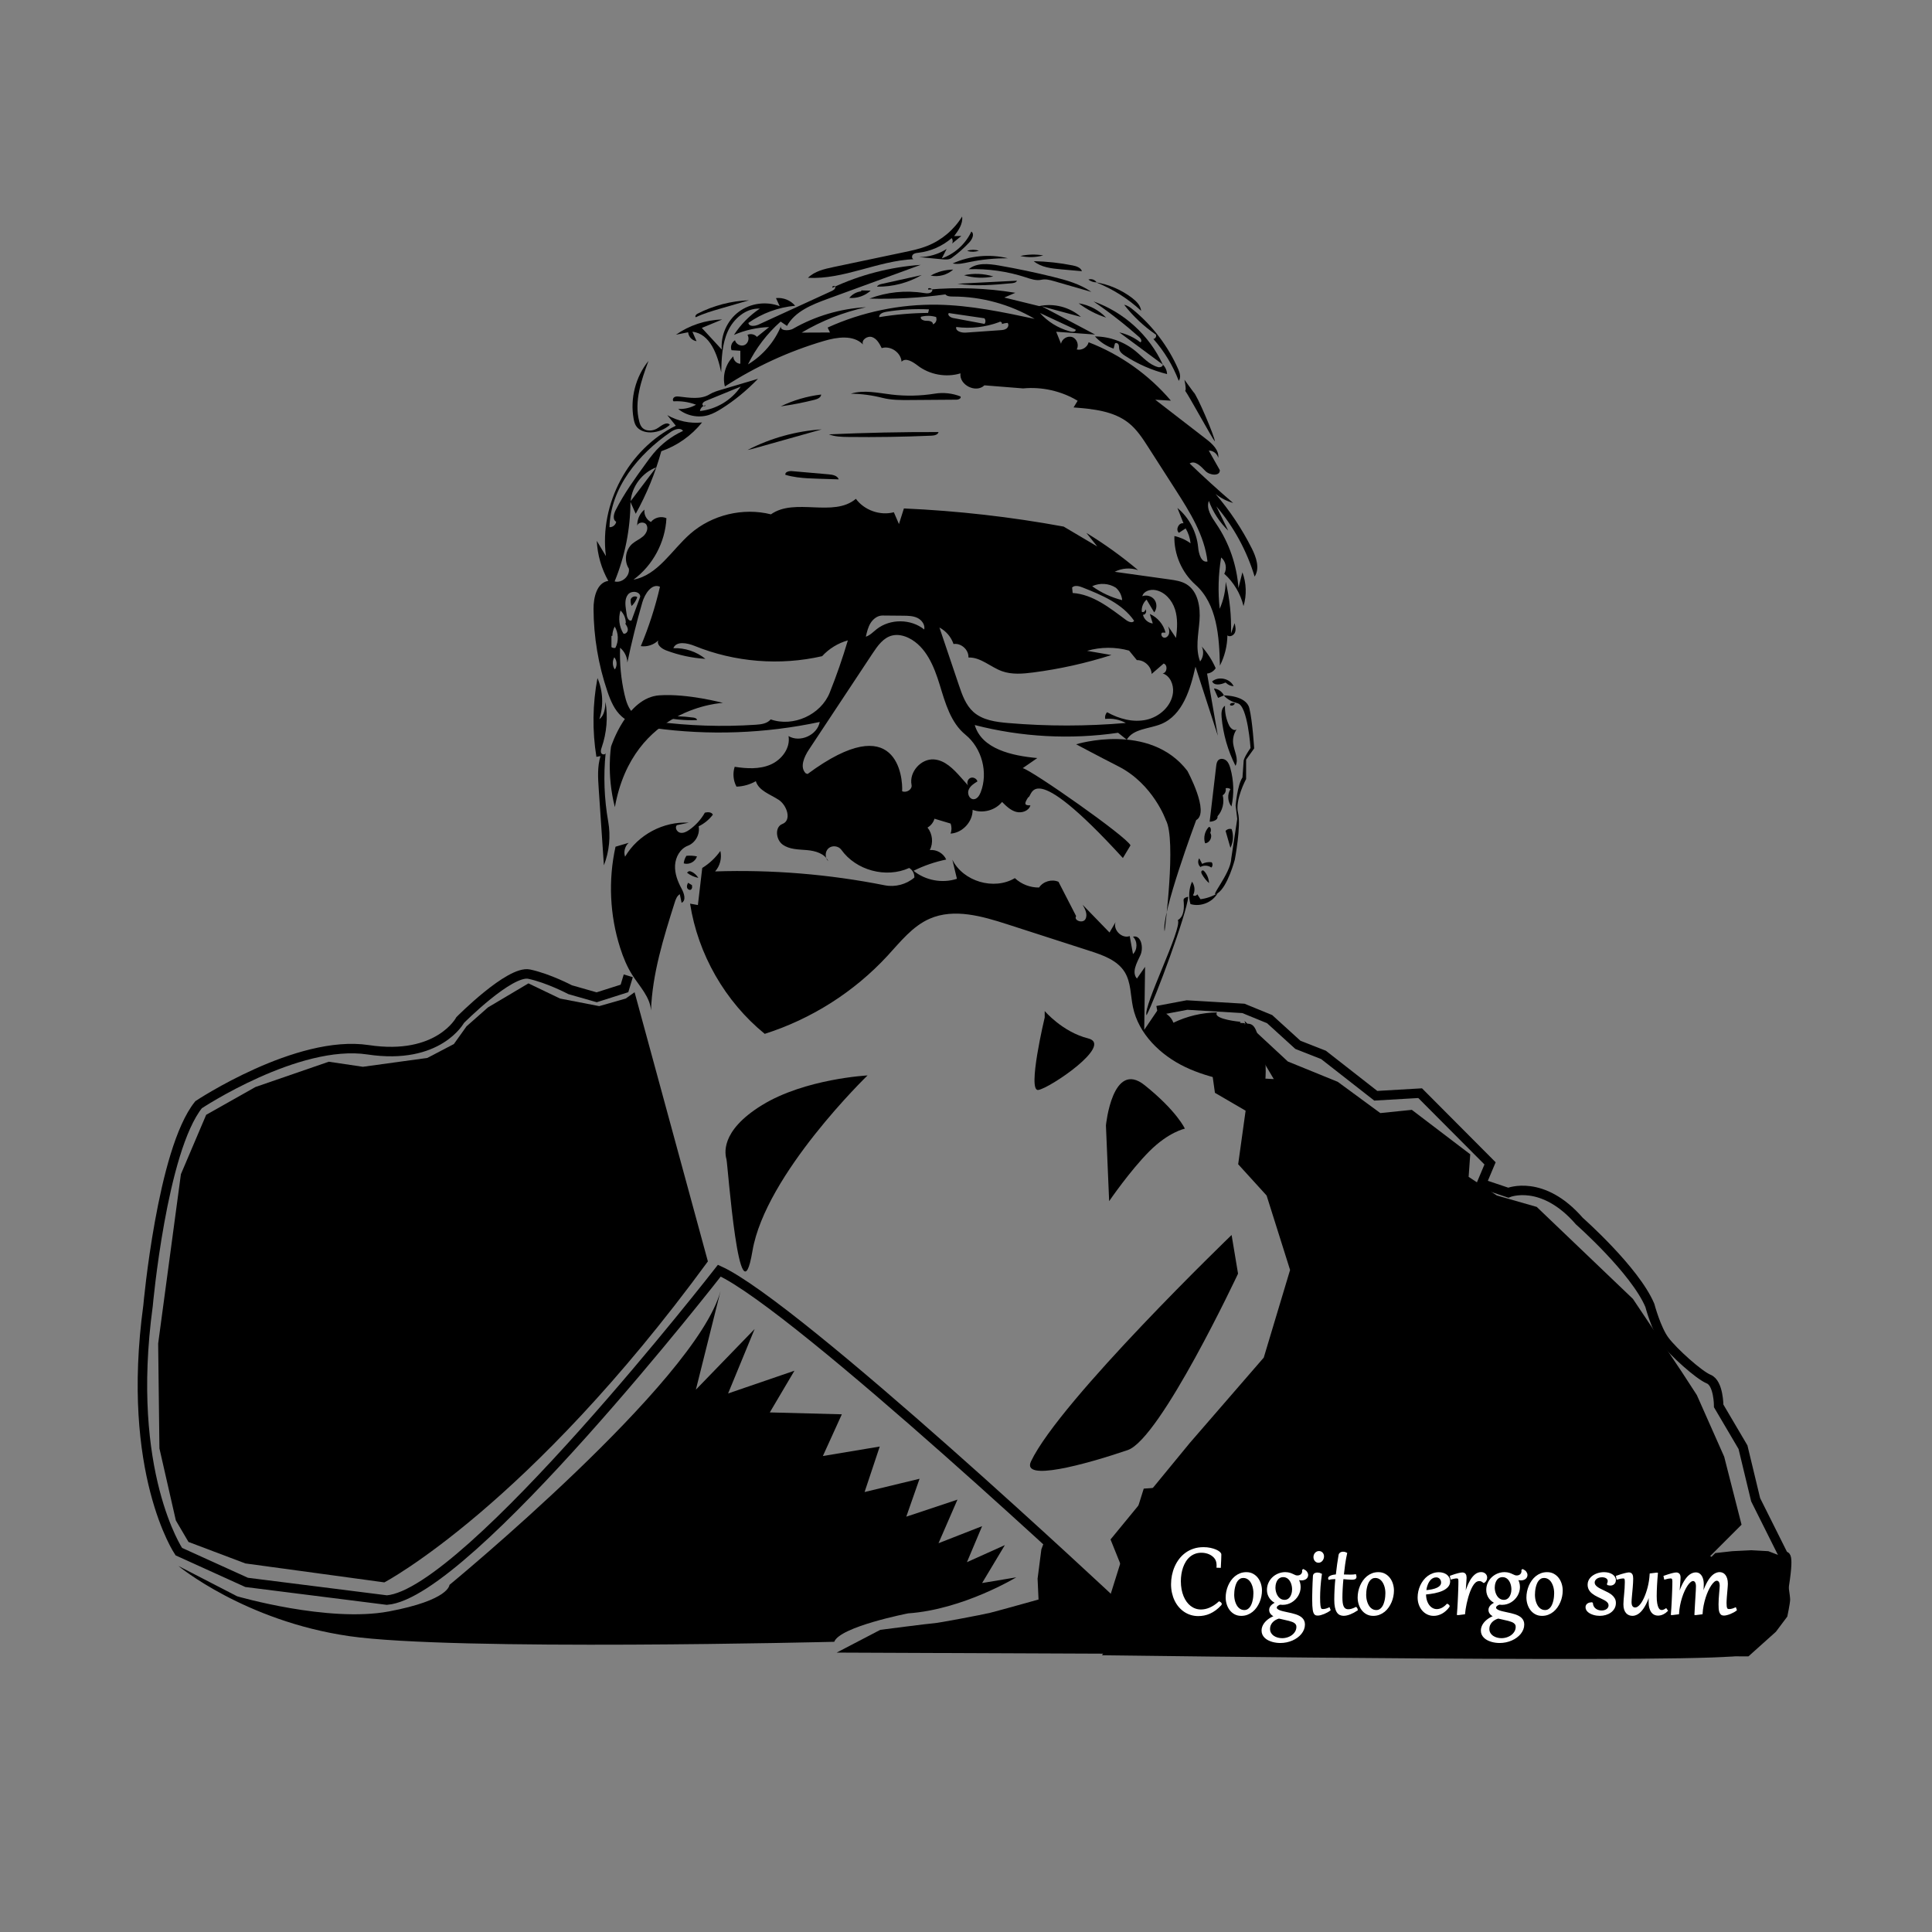 <svg xmlns="http://www.w3.org/2000/svg" xmlns:xlink="http://www.w3.org/1999/xlink" x="0px" y="0px" width="1019.205px" height="1019.205px" viewBox="0 0 1019.205 1019.205" xml:space="preserve"><rect x="0" y="0" width="1019.205" height="1019.205" fill="#808080" stroke="none"/> <g id="Contours"> <g> <path d="M503.351,124.552c1.264-0.026,2.527-0.052,3.792-0.079c-1.611,1.331-3.223,2.661-4.833,3.992 c0.447-0.904,0.347-2.054-0.251-2.866c-4.911,4.266-11.13,7.005-17.593,7.749c-1.002,0.115-2.094,0.22-2.823,0.916 c-0.73,0.696-0.68,2.211,0.296,2.465c-18.901,0.851-36.804,10.824-55.699,9.832c3.497-3.491,8.622-4.661,13.458-5.678 c12.325-2.595,24.65-5.189,36.976-7.783c4.245-0.894,8.516-1.794,12.546-3.401c7.558-3.011,14.093-8.525,18.331-15.47 C508.087,118.011,505.656,121.507,503.351,124.552z"></path> <path d="M620.171,258.396c-4.788-7.467-9.577-14.935-14.365-22.402c-2.948-4.598-5.97-9.278-10.214-12.715 c-8.006-6.483-18.971-7.543-29.24-8.34c0.714-1.174,1.428-2.349,2.142-3.523c-8.572-5.148-18.813-7.468-28.768-6.516 c-6.805-0.542-13.61-1.084-20.415-1.626c-4.397,4.321-13.435-0.202-12.611-6.312c-7.6,2.297-16.263,0.725-22.568-4.099 c-2.572-1.967-6.341-4.433-8.526-2.044c-0.31-4.862-5.827-8.641-10.473-7.172c-1.155-2.353-2.535-4.912-5.002-5.795 c-2.468-0.884-5.884,1.443-4.873,3.86c-5.097-5.187-13.659-3.89-20.635-1.836c-18.441,5.429-36.09,13.538-52.221,23.994 c-1.422-5.584,0.344-11.867,4.467-15.893c-0.087,2,1.692,3.888,3.694,3.92c0-2.287-0.001-4.574-0.002-6.86 c-1.546-0.095-3.093-0.188-4.64-0.283c-0.759-1.875,0.064-4.251,1.822-5.254c0.47,2.078,3.035,3.383,4.99,2.54 c1.956-0.842,2.769-3.604,1.581-5.371c1.644-0.806,3.81-0.345,4.982,1.061c2.156-1.728,4.312-3.457,6.467-5.185 c-6.377,0.198-12.716,1.611-18.574,4.142c3.537-5.488,8.208-10.242,13.634-13.875c-7.333-0.333-13.871,5.33-16.893,12.02 c-3.021,6.69-3.269,14.253-3.467,21.591c-1.882-9.208-5.836-20.417-15.182-21.41c0.724,1.656,1.448,3.312,2.172,4.968 c-2.312-0.296-4.267-2.371-4.428-4.695c-2.146,0.43-4.291,0.86-6.436,1.29c7.114-4.982,15.714-7.811,24.396-8.024 c-3.583,1.479-7.166,2.959-10.75,4.438c3.51,3.806,7.02,7.612,10.529,11.417c-0.635-7.567,2.862-15.353,8.939-19.906 c6.077-4.552,14.533-5.718,21.615-2.981c-0.652-1.418-1.306-2.836-1.958-4.254c3.76-0.438,7.696,1.13,10.124,4.035 c-8.83,0.786-17.438,3.942-24.684,9.048c0.347,2.082,3.443,1.762,5.361,0.882c12.871-5.905,25.743-11.81,38.615-17.714 c0.938-0.431,2.049-1.166,1.855-2.181c-0.191-1.016-2.249-0.125-1.363,0.409c14.567-6.797,30.391-10.893,46.427-12.02 c-16.402,5.998-32.803,11.996-49.205,17.994c-8.208,3.001-17.095,6.566-21.321,14.215c-1.116-0.762-2.232-1.523-3.348-2.285 c-7.154,6.301-13.048,14.027-17.234,22.592c7.842-4.698,14.093-12.001,17.527-20.474c-1.243,2.652,3.784,3.075,6.328,1.622 c11.699-6.68,24.967-10.59,38.419-11.321c-11.937,2.627-23.449,7.171-33.962,13.403c4.983-0.022,9.966-0.044,14.949-0.065 c-0.412-0.868-0.823-1.736-1.234-2.605c18.163-8.25,38.175-12.4,58.12-12.053c17.234,0.299,34.221,3.892,51.082,7.469 c-12.976-7.667-28.026-11.781-43.098-11.782c-1.427,0-3.05-0.046-3.987-1.121c-13.263,1.834-26.677,2.574-40.061,2.21 c9.105-3.474,19.132-4.499,28.751-2.94c1.586,0.256,3.645,0.356,4.335-1.095c0.69-1.451-2.743-2.145-2.045-0.698 c15.295-1.383,30.766-0.82,45.92,1.67c-1.942,0.834-3.886,1.668-5.828,2.503c6.143,1.506,12.286,3.012,18.429,4.519 c7.683-1.672,16.106,0.511,22.01,5.706c-6.871-1.858-13.741-3.715-20.611-5.573c9.357,4.955,18.714,9.912,28.071,14.867 c-6.835-0.491-13.671-0.981-20.507-1.473c0.851,2.123,1.7,4.244,2.55,6.366c0.394-2.6,3.454-4.424,5.929-3.536 s3.675,4.243,2.326,6.5c2.641,0.703,5.679-1.126,6.293-3.789c16.728,6.451,31.798,17.148,43.408,30.81 c-2.752-0.164-5.504-0.327-8.257-0.491c8.945,6.911,17.89,13.82,26.834,20.73c3.278,2.532,6.909,5.854,6.397,9.965 c-0.516-2.22-2.72-3.924-4.998-3.862c1.937,3.427,3.874,6.855,5.812,10.283c0.256,3.339-5.317,2.88-7.627,0.457 s-5.482-5.785-8.271-3.932c7.445,7.151,15.09,14.093,22.924,20.817c-3.369-0.963-6.546-2.591-9.295-4.763 c7.495,8.729,13.925,18.372,19.103,28.647c2.369,4.7,4.421,10.562,1.538,14.964c-4.091-13.56-11.009-26.261-20.184-37.05 c2.087,4.27,4.173,8.54,6.26,12.809c-4.518-4.385-8.04-9.789-10.229-15.691c-1.536,4.174,1.466,8.493,3.958,12.175 c6.753,9.979,10.819,21.757,11.66,33.776c0.695-2.76,1.392-5.52,2.086-8.28c2.123,5.667,2.333,12.032,0.589,17.827 c-1.57-6.534-5.162-12.569-10.157-17.064c1.569-2.758,0.83-6.61-1.648-8.591c-1.489,8.928-1.745,18.061-0.756,27.059 c1.973-4.475,3.059-9.338,3.179-14.228c2.112,8.927,3.051,18.13,2.785,27.299c0.632-1.824,1.264-3.647,1.896-5.471 c0.404,1.613,0.803,3.353,0.192,4.899c-0.61,1.547-2.692,2.598-3.997,1.567c-0.063,5.515-1.425,11.011-3.949,15.915 c-0.33-15.313-1.477-32.49-12.917-42.677c-7.186-6.4-11.357-16.051-11.095-25.669c3.069,0.667,5.995,1.983,8.531,3.837 c-0.277-2.767-1.168-5.472-2.59-7.861c-1.181,0.772-2.36,1.544-3.54,2.316c-1.97-1.604-0.086-5.539,2.399-5.01 c-1.069-2.703-2.138-5.404-3.206-8.107c6.169,5.136,10.189,12.774,10.934,20.767c0.315,3.398,1.593,8.204,4.932,7.497 C635.404,282.382,627.688,270.119,620.171,258.396 M531.537,170.332c-1.039,0.064-2.069,0.269-3.054,0.604 c0.454-0.72-0.813-1.658-1.368-1.014c-7.195,2.684-15.051,3.576-22.664,2.575c-0.521,2.223,2.754,3.132,5.032,2.972 c6.072-0.426,12.146-0.853,18.219-1.278c1.146-0.081,2.359-0.185,3.283-0.868C531.908,172.64,532.335,171.158,531.537,170.332 M490.086,163.209c-7.581-0.375-15.201,0.062-22.69,1.302c-1.655,0.274-3.744,1.125-3.594,2.796 c8.53-1.409,17.17-2.157,25.815-2.238C489.773,164.449,489.929,163.828,490.086,163.209 M519.355,170.869 c0.683-0.831,0.66-2.156-0.049-2.964c-6.26-0.919-12.521-1.838-18.78-2.757c-0.928,1.06,0.874,2.349,2.257,2.609 C508.306,168.794,513.832,169.831,519.355,170.869 M563.957,174.681c0.893,0.251,1.84,0.465,2.738,0.237 c0.488-0.124,1.016-0.669,0.689-1.053c-6.253-2.917-12.506-5.833-18.759-8.75C552.695,169.666,558.08,173.027,563.957,174.681 M493.934,167.268c-2.624-0.813-5.479-0.867-8.132-0.154c-0.531,1.361,1.539,2.174,2.999,2.11 c1.461-0.063,3.545,0.417,3.313,1.861c1.428-0.401,2.303-2.15,1.767-3.533"></path> <path d="M371.848,428.704c1.528-0.39,3.543-0.366,4.222,1.057c-1.966,2.61-4.563,4.74-7.51,6.154 c0.824,4.159-1.707,8.729-5.67,10.234c-4.056,1.542-6.515,5.95-6.763,10.282c-0.249,4.331,1.359,8.568,3.438,12.376 c1.345,2.461,2.538,6.242,0.012,7.459c-0.318-1.512-0.636-3.023-0.954-4.536c-1.521,0.891-2.167,2.721-2.698,4.401 c-5.874,18.587-11.796,37.453-12.499,56.933c-0.47-7.08-5.955-12.616-9.783-18.592c-2.867-4.474-4.891-9.441-6.505-14.504 c-5.466-17.141-6.313-35.729-2.426-53.296c2.311-0.685,4.622-1.37,6.933-2.056c-1.991,1.776-2.771,4.791-1.891,7.31 c6.753-11.518,20.255-18.721,33.583-17.917c-2.093,0.434-4.186,0.867-6.278,1.3c-1.214,1.271,0.017,3.598,1.732,3.979 c1.715,0.38,3.441-0.53,4.878-1.542C367.019,435.385,369.836,432.272,371.848,428.704"></path> <path d="M314.622,399.264c-2.217-13.745-2.026-27.875,0.563-41.555c2.936,6.787,3.294,14.651,0.989,21.676 c2.698-1.985,3.097-5.79,3.261-9.135c1.331,8.021,0.631,16.371-2.017,24.059c-0.339,0.984-0.701,2.108-0.2,3.021 c0.5,0.913,2.276,0.869,2.288-0.171c-1.223,12.069-0.768,24.307,1.351,36.252c1.367,7.707,0.571,15.786-2.272,23.079 c-0.913-13.445-1.826-26.89-2.739-40.334c-0.394-5.791-0.77-11.736,0.946-17.281C316.068,399.005,315.344,399.134,314.622,399.264 "></path> <path d="M592.369,452.641c-50-54.667-47.44-32.021-50-32c-1.882,3.045-2.366,4.335,1.21,4.217 c-0.811,2.955-4.569,4.235-7.525,3.431c-2.955-0.803-5.258-3.061-7.419-5.232c-3.612,4.447-10.185,6.21-15.538,4.166 c0.084,6.289-5.351,12.146-11.627,12.533c0.628-1.689,0.634-3.603,0.02-5.297c-2.843-0.852-5.685-1.704-8.526-2.557 c-0.55,1.953-1.899,3.671-3.669,4.667c2.658,3.267,3.157,8.137,1.216,11.874c3.544-0.399,7.228,1.73,8.649,5.001 c-5.963,1.222-11.768,3.22-17.22,5.927c6.266,5.115,15.194,6.764,22.874,4.224c-0.808-3.362-1.616-6.724-2.424-10.086 c5.73,11.52,21.916,16.3,32.986,9.744c3.409,3.207,8.093,5.021,12.772,4.946c2.135-3.226,6.702-4.573,10.245-3.021 c3.104,6.036,6.207,12.071,9.311,18.106c-1.464,2.297,3.478,4.021,4.849,1.669c1.37-2.354-0.029-5.294-1.413-7.64 c4.723,4.873,9.445,9.747,14.168,14.622c1.062-1.821,2.122-3.642,3.182-5.462c-1.437,4.125,3.386,8.863,7.485,7.354 c0.573,3.166,1.147,6.334,1.722,9.501c2.449-2.388,2.442-6.822-0.015-9.201c4.284-1.083,5.767,5.798,3.901,9.803 c-1.866,4.005-4.745,8.988-1.809,12.29c1.432-2.059,2.864-4.118,4.296-6.177c-0.149,11.08-0.3,22.161-0.45,33.241 c2.291-3.376,4.583-6.752,6.874-10.128c3.75,0.232,7.245,2.843,8.531,6.372c7.146-3.451,15.049-5.324,22.982-5.448 c-2.03,2.811,7.078,4.471,12.502,4.971c-1.875,1.209,3.718,0.094,1.843,1.303c6.772-1.93,6.457,5.586,9.22,12.063 c2.762,6.479,2.257,13.819,1.703,20.839c-14.354-2.021-28.969-4.116-42.046-10.372c-13.076-6.256-24.611-17.444-27.566-31.636 c-1.295-6.216-1.002-13.003-4.327-18.412c-3.83-6.232-11.37-8.917-18.333-11.163c-14.535-4.69-29.07-9.379-43.605-14.069 c-13.31-4.294-28.055-8.543-40.884-2.977c-9.172,3.98-15.577,12.275-22.361,19.619c-17.541,18.995-40.085,33.327-64.727,41.154 c-20.928-17.051-35.244-42.018-39.387-68.691c1.377,0.245,2.754,0.491,4.13,0.735c0.764-6.521,1.527-13.041,2.291-19.562 c3.75-2.305,7.022-5.381,9.553-8.982c0.881,3.765-0.182,7.93-2.76,10.811c29.986-0.995,60.085,1.467,89.51,7.32 c5.452,1.085,11.368-0.464,15.589-4.082c0.137-2.016-0.968-4.065-2.727-5.061c-12.182,5.55-28.017,1.305-35.79-9.594 c-1.482-2.079-4.833-2.474-6.758-0.794s-1.989,5.052-0.13,6.804c-1.834-4.045-6.835-5.466-11.26-5.844 c-4.424-0.377-9.221-0.289-12.81-2.905c-3.589-2.616-4.276-9.313-0.124-10.885c4.978-1.884,2.485-9.804-1.961-12.727 s-10.494-4.747-12.059-9.834c-3.104,1.766-6.641,2.761-10.209,2.874c-1.713-3.169-2.066-7.046-0.953-10.472 c6.325,0.983,13.029,1.379,18.91-1.149c5.881-2.528,10.596-8.746,9.494-15.052c6.074,3.608,15.173-0.509,16.473-7.453 c-28.685,6.125-58.436,7.218-87.492,3.216c-6.039-0.833-12.388-2.039-16.958-6.073c-3.848-3.395-5.904-8.347-7.56-13.205 c-4.771-14-7.256-28.777-7.328-43.569c-0.029-6.101,1.765-13.883,7.799-14.783c-3.631-6.442-5.731-13.74-6.078-21.126 c1.607,2.688,3.214,5.375,4.822,8.063c-3.578-27.538,11.951-56.527,36.858-68.805c-1.493-1.857-2.987-3.714-4.481-5.571 c5.51,3.152,12.021,4.521,18.333,3.853c-5.562,6.936-13.105,12.265-21.502,15.188c-3.169,11.478-7.708,22.577-13.489,32.987 c-0.925-2.068-1.85-4.136-2.776-6.205c-0.067,14.33-2.922,28.641-8.358,41.9c3.85,1.008,8.098-2.801,7.516-6.737 c-2.655-4.033-1.835-9.979,1.813-13.142c1.74-1.509,3.957-2.388,5.691-3.903c1.736-1.515,2.926-4.129,1.761-6.116 c-1.165-1.987-5.15-1.263-4.802,1.014c-0.339-3.374,1.125-6.875,3.764-9.004c-0.385,2.596,1.062,5.36,3.414,6.523 c1.87-2.373,5.416-3.24,8.17-2c-0.601,12.663-7.168,24.914-17.381,32.424c12.855-2.375,20.144-15.625,29.987-24.229 c11.414-9.979,27.823-13.924,42.525-10.228c12.691-8.966,32.939,1.843,44.814-8.18c4.464,6.048,12.756,8.979,20.028,7.079 c0.895,2.078,1.791,4.155,2.687,6.233c0.873-2.747,1.745-5.494,2.618-8.24c28.269,1.248,56.451,4.449,84.278,9.573 c5.909,3.497,11.816,6.993,17.724,10.49c-1.911-2.385-3.822-4.769-5.734-7.153c9.575,5.836,18.702,12.408,27.271,19.64 c-4.001-1.407-8.577-1.083-12.341,0.873c9.622,1.342,19.244,2.685,28.865,4.027c3.106,0.433,6.312,0.901,8.989,2.531 c6.161,3.748,7.434,12.147,6.873,19.336c-0.561,7.188-2.259,14.687,0.335,21.416c1.733-2.185,2.084-5.376,0.869-7.887 c3.028,3.385,5.516,7.254,7.337,11.415c-0.966,1.578-2.693,2.664-4.535,2.849c1.892,10.932,3.783,21.865,5.675,32.796 c-3.932-12.141-7.863-24.282-11.795-36.422c-2.695,11.932-6.764,25.568-18.07,30.238c-6.313,2.606-14.721,2.39-18.171,8.285 c-1.527-1.219-3.056-2.439-4.584-3.66c-25.143,3.671-51.015,2.273-75.616-4.084c3.695,12.739,19.786,16.224,32.996,17.424 c-2.567,1.775-5.135,3.552-7.701,5.328c4.497,0.854,55.283,36.438,56.859,40.738 M338.045,340.865 c4.251-10.132,7.639-20.626,10.112-31.332c-4.313-1.965-7.988,3.711-9.309,8.263c-3.035,10.468-5.667,21.053-7.888,31.724 c-0.096-2.988-1.532-5.907-3.842-7.806c-0.295,8.251,0.488,16.542,2.325,24.592c0.861,3.777,2.079,7.708,4.956,10.304 c3.024,2.728,7.299,3.469,11.336,4.003c17.539,2.322,35.309,2.897,52.962,1.716c2.864-0.192,6.055-0.595,7.863-2.825 c11.869,4.203,26.475-2.412,31.147-14.104c3.612-9.039,6.807-18.245,9.568-27.578c-5.179,1.452-9.937,4.375-13.573,8.339 c-22.273,5.099-46.101,3.179-67.272-5.42c-3.899-1.583-9.639-2.697-11.217,1.204c6.073-0.251,12.213,1.788,16.929,5.624 c-7.072-0.44-14.077-1.948-20.703-4.455c-2.344-0.887-5.114-2.924-4.183-5.251C344.862,340.198,341.356,341.34,338.045,340.865 M426.035,408.307c47.333-35,50.333,2,49.873,9.103c2.24,1.016,5.451-0.925,4.967-3.337c-1.353-6.75,4.908-13.9,11.777-13.45 c5.837,0.382,10.343,5.072,14.228,9.444c1.283,1.443,2.567,2.888,3.851,4.332c-0.87-1.315-0.273-3.351,1.168-3.989 c1.442-0.638,3.351,0.292,3.737,1.82c-1.864,1.141-3.846,2.418-4.647,4.451c-0.802,2.033,0.377,4.928,2.563,4.948 c1.867,0.018,3.109-1.902,3.787-3.642c4.065-10.443,0.662-23.327-8.029-30.401c-7.805-6.352-10.653-16.794-13.602-26.416 c-2.947-9.621-7.154-19.962-16.133-24.507c-2.77-1.402-5.999-2.149-9.007-1.385c-4.567,1.161-7.576,5.391-10.177,9.321 c-11.222,16.957-22.443,33.914-33.665,50.87c-2.528,3.818-4.933,9.299-1.655,12.498 M503.019,339.752 c-1.246-3.705-3.966-6.893-7.429-8.708c3.423,10.14,6.845,20.28,10.268,30.42c1.727,5.115,3.604,10.467,7.615,14.081 c4.868,4.388,11.852,5.323,18.383,5.88c20.635,1.761,41.422,1.751,62.055-0.03c-3.29-1.8-7.142-2.554-10.867-2.129 c-0.281-1.247,0.11-2.626,1.007-3.538c6.265,3.484,13.65,5.517,20.654,3.988c7.003-1.527,13.341-7.234,14.102-14.361 c0.44-4.131-1.504-8.881-5.474-10.104c2.391-0.297,2.828-4.426,0.553-5.217c-2.114,1.833-4.229,3.667-6.344,5.5 c-0.146-3.948-3.855-7.412-7.805-7.292c-1.366-1.672-2.733-3.346-4.1-5.019c-7.213-2.009-14.984-1.968-22.176,0.117 c4.29,0.741,8.581,1.481,12.871,2.223c-13.44,4.296-27.269,7.375-41.262,9.188c-5.497,0.712-11.235,1.205-16.454-0.663 c-6.076-2.174-11.276-7.462-17.727-7.222C511.136,342.816,507.026,339.099,503.019,339.752 M614.859,333.72 c-0.599,0.002-1.197,0.004-1.796,0.006c-0.973,0.797-0.104,2.622,1.15,2.694c1.255,0.071,2.301-1.107,2.537-2.343 c0.234-1.235-0.13-2.497-0.491-3.701c1.381,2.052,2.761,4.104,4.141,6.156c0.662-5.033,1.004-10.256-0.542-15.09 s-5.354-9.233-10.347-10.149c-2.747-0.504-6.166,0.532-6.905,3.226c2.23-0.867,4.995-0.063,6.414,1.866 c1.418,1.927,1.361,4.806-0.131,6.678c-1.34-2.246-2.679-4.491-4.02-6.737c-1.808,1.573-2.78,4.055-2.523,6.437 c0.821,0.499,2.05-0.419,1.805-1.349c1.119,0.868,0.203,3.082-1.202,2.905c0.545,2.404,2.734,4.339,5.188,4.587 c-0.521-1.673-1.041-3.345-1.562-5.018C610.641,325.668,613.794,329.411,614.859,333.72 M325.058,275.229 c-1.98-1.061-1.312-4.041-0.299-6.046c4.469-8.852,10.317-16.921,16.14-24.949c1.248-1.721,2.498-3.445,3.867-5.073 c4.229-5.029,9.587-9.104,15.564-11.836c-1.405-1.97-4.496-0.818-6.491,0.551c-17.048,11.704-31.797,29.558-32.315,50.23 C323.193,278.225,324.836,276.887,325.058,275.229 M565.581,309.941c0.096,0.963,0.193,1.925,0.289,2.887 c10.679,0.703,19.629,7.897,28.214,14.286c1.286,0.957,3.405,1.766,4.215,0.383c-6.219-9.063-17.043-13.574-27.262-17.616 C569.236,309.168,566.927,308.551,565.581,309.941 M476.56,324.81c-3.663-0.036-7.326-0.068-10.989-0.097 c-2.575-0.02-4.9,1.736-6.272,3.915c-1.372,2.178-1.964,4.744-2.534,7.254c2.212-0.709,3.862-2.51,5.686-3.95 c7.097-5.604,18.09-5.538,25.119,0.151c0.53-2.479-1.283-4.979-3.563-6.09C481.727,324.882,479.095,324.835,476.56,324.81 M576.158,309.256c4.751,3.423,10.156,5.932,15.836,7.353c-0.214-2.503-1.435-4.906-3.328-6.558 C584.998,307.689,580.096,307.378,576.158,309.256 M330.253,321.885c0.136,0.923,0.272,1.845,0.409,2.768 c0.209,1.414,1.248,3.296,2.508,2.623c1.529-4.176,3.058-8.353,4.587-12.529c-0.074-2.854-4.707-3.35-6.477-1.111 S329.837,319.062,330.253,321.885 M332.698,264.36c3.106-4.107,6.213-8.213,9.319-12.32c1.386-1.832,2.771-3.665,4.158-5.497 C338.823,249.31,333.36,256.533,332.698,264.36 M330.145,328.637c-0.012-2.443-1.042-4.865-2.791-6.57 c-1.286,4.021-0.712,8.596,1.526,12.175c1.121,0.401,2.286-0.809,2.318-1.999c0.032-1.19-0.671-2.259-1.346-3.24 M322.563,335.438 c0,1.984,0,3.967,0,5.951c0.601,0.408,1.374,0.553,2.082,0.393c1.809-3.479,1.667-7.895-0.359-11.251 c-0.798,1.506-1.229,3.207-1.244,4.911 M324.593,352.808c1.079-1.871,0.859-4.407-0.526-6.063 c-1.112,1.94-1.025,4.508,0.216,6.369"></path> <path d="M373.838,218.95c-5.438,1.677-11.688,0.424-16.06-3.219c3.262,0.179,6.57-0.606,9.404-2.23 c-3.764-1.423-7.833-2.036-11.849-1.783c-0.67-0.575-0.316-1.771,0.441-2.222s1.707-0.378,2.583-0.277 c5.435,0.624,11.371,1.636,16.035-1.224c1.85-1.133,3.955-1.764,6.033-2.383c6.484-1.93,12.968-3.86,19.451-5.791 c-5.799,6.006-12.256,11.399-19.337,15.824C378.42,216.967,376.224,218.214,373.838,218.95 M369.261,216.823 c8.576-0.878,16.663-5.725,21.482-12.873c-6.074,2.489-12.148,4.979-18.223,7.468c-0.853,0.35-1.83,0.85-1.959,1.763 c-0.13,0.913,1.508,1.536,1.656,0.626C370.716,214.014,369.438,215.319,369.261,216.823z"></path> <path d="M645.019,419.52c0.979,3.853-0.09,8.165-2.755,11.115c0.425,1.876-2.202,2.783-4.123,2.854 c1.148-9.776,2.297-19.551,3.446-29.327c0.139-1.176,0.333-2.465,1.227-3.243c1.153-1.005,3.046-0.658,4.177,0.374 c1.13,1.031,1.666,2.55,2.078,4.024c1.824,6.531,2.025,13.509,0.58,20.135c-2.057-2.539-2.28-6.405-0.531-9.165 c-0.722-0.529-1.694-0.697-2.551-0.439C646.928,417.229,646.26,418.813,645.019,419.52"></path> <path d="M556.081,148.329c-2.168-0.625-4.451-1.254-6.651-0.754c-2.797,0.637-5.665-0.401-8.392-1.292 c-9.66-3.153-19.874-4.601-30.028-4.255c4.233-3.562,10.476-2.919,15.928-1.972c9.559,1.662,19.059,3.653,28.479,5.97 c7.107,1.749,14.334,3.757,20.321,7.968C569.185,152.106,562.634,150.217,556.081,148.329z"></path> <path d="M601.583,180.581c1.023-0.388,0.319-1.936-0.498-2.662c-7.663-6.801-15.757-13.117-24.219-18.894 c15.981,5.589,29.492,17.893,36.547,33.283c-7.646-5.654-15.294-11.309-22.94-16.963 C594.501,176.243,598.326,178.046,601.583,180.581z"></path> <path d="M588.133,181.302c-0.22,0.87-0.44,1.739-0.661,2.608c-3.757-1.26-7.181-3.498-9.844-6.433 c7.747,0.042,15.453,2.829,21.434,7.754c3.789,3.12,7.142,7.197,11.892,8.438c1.173,0.306,3.032-0.53,2.309-1.503 c1.45,1.313,2.341,3.226,2.411,5.181c-7.84-1.958-15.351-5.222-22.129-9.619c-1.334-0.865-2.742-1.92-3.079-3.473 c-0.176-0.811-0.036-1.691-0.371-2.45C589.76,181.046,588.573,180.599,588.133,181.302z"></path> <path d="M506.688,209.135c0.612,0.921-0.962,1.708-2.068,1.715c-8.182,0.061-16.364,0.12-24.546,0.18 c-4.887,0.036-9.837,0.064-14.572-1.145c-5.438-1.389-11.044-2.127-16.657-2.195c6.928-2.161,14.371-0.379,21.577,0.466 c7.542,0.886,15.206,0.72,22.701-0.491C497.668,206.93,502.407,207.444,506.688,209.135z"></path> <path d="M491.365,229.835c-14.618,0.636-29.254,0.862-43.884,0.681c-3.452-0.042-6.988-0.125-10.202-1.379 c19.265-0.869,38.55-1.275,57.833-1.218C494.778,229.395,492.879,229.769,491.365,229.835z"></path> <path d="M342.103,190.389c-3.791,10.247-7.633,21.292-4.899,31.87c0.28,1.082,0.64,2.171,1.337,3.044 c1.99,2.488,6.057,2.243,8.654,0.399c1.938-1.376,4.698-3.436,6.186-1.582c-2.666,2.391-6.174,3.824-9.751,3.981 c-3.079,0.136-6.466-0.858-8.107-3.466c-0.72-1.143-1.04-2.488-1.277-3.816C332.35,210.182,335.294,198.778,342.103,190.389z"></path> <path d="M593.038,160.786c1.818,0.337,3.36,1.5,4.788,2.673c10.183,8.371,18.366,19.154,23.689,31.212 c0.885,2.001,1.642,4.49,0.318,6.232c-3.097-8.088-7.657-15.613-13.395-22.1c1.034-0.061,1.793-1.325,1.359-2.266 C603.447,172.19,597.773,166.856,593.038,160.786z"></path> <path d="M650.532,392.137c0.464,4.043,3.137,8.26,1.251,11.867c-4.03-7.962-6.536-16.692-7.339-25.58 c-0.201-2.222-0.095-4.88,1.77-6.105c-0.117,3.569,0.643,7.165,2.194,10.382c0.768,1.591,2.813,3.255,4.021,1.965 C650.921,386.817,650.232,389.528,650.532,392.137z"></path> <path d="M442.463,252.882c-3.541-0.111-7.081-0.222-10.621-0.333c-3.752-0.119-7.512-0.237-11.23-0.747 c-2.128-0.292-4.242-0.711-6.299-1.325c-0.306-1.515,1.916-2.078,3.456-1.943c6.486,0.567,12.972,1.134,19.458,1.701 C439.295,250.415,441.795,250.916,442.463,252.882z"></path> <path d="M657.518,581.242"></path> <path d="M433.5,226.52c-11.669,3.284-23.338,6.567-35.007,9.851c-1.36,0.382-2.721,0.766-4.111,1.015 C406.488,231.122,419.899,227.397,433.5,226.52z"></path> <path d="M512.427,122.154c1.786,1.301,0.436,4.113-1.077,5.723c-2.835,3.019-5.956,5.771-9.309,8.204 c-1.364,0.991-3.212,0.874-4.891,0.715c-4.097-0.39-8.192-0.78-12.288-1.169c5.117-0.017,10.222-1.528,14.522-4.3 c-0.834,1.667-1.684,3.327-2.55,4.978C503.635,133.912,509.389,128.69,512.427,122.154z"></path> <path d="M570.758,143.067c-3.645-0.325-7.289-0.648-10.935-0.973c-5.101-0.454-10.546-1.043-14.486-4.313 c6.884,0.136,13.756,0.885,20.508,2.234C567.832,140.413,570.131,141.14,570.758,143.067z"></path> <path d="M631.618,471.769c0.562,0.868,1.123,1.736,1.685,2.604c3.18-0.405,6.272-1.48,9.018-3.137 c-2.742,4.819-9.007,7.312-14.311,5.693c-1.092-3.871-0.801-8.118,0.81-11.804c1.523,2.019,1.749,4.935,0.553,7.163 C630.068,472.824,631.227,472.556,631.618,471.769z"></path> <path d="M621.352,485.382c3.373-1.877,3.42-6.629,3.026-10.469c-0.116-1.133,1.345-1.665,2.474-1.811 c-0.841,9.168-17.645,54.389-22,62.5C602.785,531.113,623.892,489.62,621.352,485.382z"></path> <path d="M511.226,138.276c-2.857,0.593-5.803,1.315-8.658,0.713c9.064-4.129,19.528-5.109,29.201-2.734 C524.876,136.198,517.976,136.877,511.226,138.276z"></path> <path d="M578.172,148.927c6.883,1.145,13.476,3.999,19.021,8.236c2.268,1.731,4.502,3.956,4.796,6.794 C595.069,157.532,586.948,152.406,578.172,148.927z"></path> <path d="M395.144,158.409c-5.028,1.462-10.057,2.924-15.085,4.386c-4.407,1.281-8.837,2.571-12.977,4.554 c-0.677-0.452,0.102-1.458,0.827-1.831C376.317,161.186,385.69,158.74,395.144,158.409z"></path> <path d="M465.137,149.79c7.024-1.56,14.049-3.12,21.074-4.68c-7.105,4.108-15.337,6.248-23.543,6.116 C463.072,150.323,464.171,150.005,465.137,149.79z"></path> <path d="M533.707,149.418c-9.526,0.872-19.168,1.741-28.618,0.257c10.472-0.53,20.943-1.061,31.414-1.591 C536.072,149.082,534.79,149.318,533.707,149.418z"></path> <path d="M429.698,210.91c-5.876,1.477-11.832,2.631-17.833,3.458c6.698-3.237,13.934-5.354,21.32-6.237 C433.119,209.73,431.249,210.52,429.698,210.91z"></path> <path d="M377.021,429.792"></path> <path d="M646.513,360.056c-2.396,1.111-5.977,1.83-7.052-0.583c3.415-2.884,9.449-1.542,11.318,2.519 c-1.414-0.055-2.801-0.633-3.836-1.598L646.513,360.056z"></path> <path d="M454.317,153.199c1.667,0.038,3.334,0.074,5,0.111c-3.019,2.765-7.218,4.196-11.298,3.853 c1.536-1.923,3.856-3.2,6.303-3.467L454.317,153.199z"></path> <path d="M649.743,437.395c1.106,3.198,0.87,6.839-0.639,9.869c-0.854-2.976-1.708-5.951-2.563-8.926 C647.291,437.424,648.618,437.032,649.743,437.395z"></path> <path d="M583.509,167.532c-5.204-1.671-10.121-4.23-14.475-7.536C574.503,160.854,579.669,163.544,583.509,167.532z"></path> <path d="M638.435,439.354c1.403,2.047-0.227,5.364-2.704,5.505c-0.983-2.943-0.187-6.407,1.984-8.625 c1.165-0.029,1.238,1.72,0.877,2.827L638.435,439.354z"></path> <path d="M360.714,455.274c0.168-1.347,0.647-2.654,1.39-3.791c1.859-0.19,3.748-0.089,5.576,0.299 c-0.833,2.788-4.143,4.558-6.924,3.701L360.714,455.274z"></path> <path d="M508.565,145.187c5.093-1.128,10.481-0.894,15.458,0.674C518.92,146.913,513.556,146.678,508.565,145.187z"></path> <path d="M490.954,145.374c3.615-2.023,7.746-3.119,11.889-3.152C499.669,145.056,495.114,146.263,490.954,145.374z"></path> <path d="M633.725,457.703c-1.622-0.958-2.153-3.369-1.084-4.92c0.513,0.983,1.024,1.966,1.537,2.949 c1.528-0.8,3.313-1.101,5.02-0.847c0.67,0.78,0.581,2.095-0.188,2.777c-1.61-1.181-3.917-1.324-5.66-0.351L633.725,457.703z"></path> <path d="M546.893,405.224"></path> <path d="M640.471,363.203c2.193,0.225,4.225,1.652,5.179,3.64c-1.021,0.439-2.043,0.878-3.064,1.317 c-0.699-1.563-1.398-3.125-2.099-4.688L640.471,363.203z"></path> <path d="M550.35,134.745c-3.928,1.077-8.117,1.179-12.093,0.295C542.218,134.156,546.351,134.055,550.35,134.745z"></path> <path d="M635.291,459.592c1.519,1.726,2.422,3.982,2.513,6.279c-1.478-1.321-2.732-2.894-3.691-4.628 c-0.283-0.511-0.544-1.129-0.3-1.659s1.236-0.57,1.292,0.011L635.291,459.592z"></path> <path d="M582.292,455.767"></path> <path d="M591.556,456.629"></path> <path d="M364.722,459.788c1.51,0.733,2.806,1.901,3.689,3.328c-2.135-0.427-4.173-1.335-5.917-2.638 c0.286-0.835,1.495-1.169,2.169-0.601L364.722,459.788z"></path> <path d="M629.602,206.852c1.612,0.896,11.536,24.177,11.25,26c-1.57-1.903-14.059-24.794-15.629-26.698 c0.857-0.478-0.628-6.75-0.371-5.802L629.602,206.852z"></path> <path d="M365.003,467.205c0.27,0.682,0.105,1.514-0.403,2.041c-0.725,0.553-1.868-0.064-2.129-0.938 c-0.262-0.872,0.095-1.808,0.538-2.604c0.716,0.443,1.43,0.887,2.145,1.33L365.003,467.205z"></path> <path d="M553.771,422.967"></path> <path d="M510.399,132.259c1.932-0.639,4.068-0.641,6.001-0.005c-1.926,0.678-4.063,0.733-6.022,0.158L510.399,132.259z"></path> <path d="M670.684,576.392"></path> <path d="M578.404,148.945c-1.519,0.013-3.038-0.515-4.221-1.468c1.508-0.56,3.362,0.041,4.256,1.379L578.404,148.945z"></path> <path d="M651.389,371.093c-0.299,0.958-1.585,1.447-2.446,0.93c-0.44-1.133,1.546-1.509,2.631-0.958L651.389,371.093z"></path> <path d="M348.594,378.042c5.728-0.429,11.502-0.257,17.194,0.512c0.843,0.114,1.904,0.477,1.911,1.326 C361.287,380.128,354.842,379.508,348.594,378.042z"></path> <path d="M554.141,368.809"></path> <path d="M553.802,370.232"></path> <path d="M332.862,315.935c0.523-1.212,2.252-1.696,3.328-0.931c-0.599,1.781-1.639,3.413-3.001,4.708 c-0.468-1.209-0.616-2.541-0.426-3.823L332.862,315.935z"></path> <path d="M551.12,533.359c0,0,9.35,11.05,22.95,14.449c13.6,3.4-20.4,26.35-26.35,27.199c-5.95,0.851,3.399-38.249,3.399-38.249"></path> <path d="M603.819,572.458c-17-13.6-20.399,21.25-20.399,21.25l1.699,39.948c0,0,11.05-16.149,21.25-26.349 c10.2-10.2,18.699-11.9,18.699-11.9S620.818,586.057,603.819,572.458z"></path> <path d="M649.718,651.506c0,0-90.44,87.141-105.822,119.423c-5.19,10.895,28.475,1.699,50.999-5.95 c17.337-5.888,58.224-93.073,58.224-93.073L649.718,651.506z"></path> <path d="M402.019,582.983c-22.683,13.937-19.412,26.26-18.758,28.724c0.654,2.465,6.853,88.761,13.688,48.252 c6.835-40.509,60.715-92.627,60.715-92.627S424.702,569.047,402.019,582.983z"></path> <path d="M645.65,366.843c0,0,11.718-0.08,13.417,6.72c1.7,6.8,2.551,21.25,2.551,21.25l-4.25,5.95v10.2c0,0-5.95,11.05-4.25,17.85 s-1.7,24.649-1.7,24.649s-3.745,14.304-9.098,17.776c-5.352,3.473,6.973-10.339,7.186-18.201l3.188-21.037l-0.851-7.012 c0,0,0.851-10.625,3.612-14.875l0.638-8.925c0,0,0.213-1.7,3.612-6.587c0,0-1.487-22.312-6.8-23.587 C647.593,369.738,645.65,366.843,645.65,366.843z"></path> <path d="M334.769,523.436l-4.667,3.333l-14,4l-20.667-4l-16.667-8l-21.333,12.667l-11.333,10l-6.667,9.333l-14,7.333l-34,4.667 l-18-2.667l-38.667,13.334l-26,14.666l-13.333,31.334l-12,89.333l0.667,55.333l8.667,38l6.667,11.334l30,11.333l73.333,10 c0,0,76-39.999,170.667-169.333L334.769,523.436z"></path> <path fill="none" stroke="#000000" stroke-width="5" stroke-miterlimit="10" d="M610.494,533.155l15.693-2.963l29.768,1.775 l13.819,5.664l14.91,13.559l13.528,5.312l27.56,21.552l23.408-1.364l36.88,37.035l-4.507,10.708l14.125,4.754 c0,0,17.999-7.499,37.498,15c0,0,29.359,25.908,37.179,44.452c0,0,3.319,12.544,7.819,18.544s18,18.212,23.249,20.355 s5.249,14.144,5.249,14.144l12.817,21.759l6.682,27.738l15,29.999c0,0,3.414-3.905-0.543,19.046s-20.724,25.723-22.84,30.337 s-331.687,0.209-331.687,0.209l8-11.334l-5.333-12.666c0,0-167.927-157.545-209.297-176.439c0,0-132.704,170.439-175.37,173.772 l-74-9.333l-35.781-16.236c0,0-28.219-41.764-16.219-129.764c0,0,7.333-82,26.667-106c0,0,52.147-34.619,89.407-28.977 s48.593-15.69,48.593-15.69s26.177-26.404,36.422-24.202s21.578,8.202,21.578,8.202l14,4l14.667-4.667l2-6.666"></path> <polyline points="659.859,541.846 679.39,559.982 705.683,570.689 728.181,587.189 744.8,585.488 775.606,608.93 774.761,620.839 789.678,630.686 810.677,636.686 861.435,685.219 887.174,723.682 895.15,735.959 909.575,768.467 918.738,804.344 901.809,821.251 874.774,864.985 605.188,860.176 585.847,812.123 627.687,761.18 666.685,716.182 680.568,669.956 668.184,630.686 653.185,614.187 657.107,585.935 640.924,576.506 639.686,567.69 671.969,569.252 658.607,546.75 656.55,538.571 "></polyline> </g> <path d="M567.703,392.641c0,0,38.666-12,58.666,14c0,0,12,22,4.667,26c0,0-18.667,50-16.667,58.667c0,0,6.334-48.333,0.667-58.667 c0,0-6.667-19-25-28.333C579.867,399.13,567.703,392.641,567.703,392.641z"></path> <path d="M381.369,370.807c0,0-47.5,2-57,55c-4.5-17.5-2-32-2-32s8.297-25.853,25.5-27 C362.869,365.807,381.369,370.807,381.369,370.807z"></path> <path d="M94.102,826.102l31,16c0,0,48,14,80,8s32-14,32-14s130-107,143-155l-13,52l31-32l-14,34l35-12l-13,22l38,1l-10,22l30-5 l-8,24l29-7l-7,20l27-9l-10,23l23-9l-8,19l20-9l-12,20l18-3c0,0-28,17-57,19c0,0-36,7-39,15c0,0-201,5-256-3 S94.102,826.102,94.102,826.102z"></path> </g> <g id="Ebene_3"> <path d="M441.369,871.807l23-12c0,0,27-3.5,28.5-3.5s25.5-4.5,29.5-5.5s25.5-7,25.5-7l-0.5-11l2-15.5l1.5-4l34,31l18.5-59l54-4 l6,13l20,1l26-6l13.5,5.5l17.5,8l19.5-1c0,0,15,3,18,4s12,2.5,15.5,3.5s27.5,1,30.5,1s31,0,33,0.5s5,10,9,10s9-4,9-4l22,0.5l6,4 l2-2l9-1l10-0.5l9,0.5l6.5,2.5l3.5,12c0,0,1.5,9,1.5,11s-1.5,9-1.5,9l-6,8l-14.5,13L441.369,871.807z"></path> </g> <g id="Ebene_2"> <g> <path fill="#FFFFFF" stroke="#FFFFFF" stroke-miterlimit="10" d="M634.899,816.687c1.279,0,2.464,0.117,3.552,0.352 c1.09,0.234,2.029,0.522,2.82,0.864s1.411,0.708,1.86,1.099s0.674,0.747,0.674,1.069c0,0.674-0.024,1.548-0.073,2.622 s-0.112,2.373-0.19,3.896l-1.274-0.044c0.01-0.137,0.018-0.266,0.021-0.388c0.006-0.122,0.008-0.252,0.008-0.389 c-0.01-0.674-0.086-1.315-0.227-1.926c-0.143-0.61-0.398-1.194-0.77-1.751c-0.391-0.557-0.857-1.05-1.398-1.479 c-0.543-0.43-1.136-0.791-1.78-1.084s-1.333-0.515-2.065-0.666s-1.479-0.228-2.241-0.228c-1.309,0-2.497,0.203-3.567,0.608 c-1.068,0.405-2.023,0.967-2.863,1.684c-0.84,0.719-1.57,1.568-2.189,2.549c-0.621,0.982-1.133,2.049-1.539,3.201 c-0.404,1.152-0.707,2.363-0.908,3.633c-0.199,1.27-0.3,2.554-0.3,3.853c0,1.533,0.127,2.979,0.381,4.336s0.615,2.607,1.084,3.75 s1.035,2.168,1.699,3.076s1.409,1.677,2.233,2.308c0.826,0.629,1.719,1.11,2.682,1.442c0.961,0.332,1.975,0.498,3.039,0.498 c0.742,0,1.506-0.081,2.293-0.241c0.785-0.162,1.584-0.415,2.395-0.762s1.629-0.786,2.453-1.318 c0.826-0.532,1.648-1.17,2.469-1.912c0.078,0.039,0.168,0.088,0.271,0.146c0.102,0.059,0.197,0.125,0.285,0.197 c0.088,0.074,0.164,0.154,0.227,0.242c0.064,0.088,0.096,0.176,0.096,0.264c0,0.059-0.039,0.142-0.117,0.249 c-0.957,1.055-1.924,1.938-2.9,2.651s-1.958,1.289-2.944,1.729s-1.979,0.754-2.981,0.945c-1,0.189-1.999,0.285-2.995,0.285 c-1.318,0-2.575-0.184-3.772-0.549c-1.195-0.367-2.307-0.892-3.332-1.575s-1.953-1.511-2.783-2.483 c-0.83-0.971-1.538-2.063-2.124-3.273s-1.038-2.527-1.354-3.947c-0.318-1.422-0.477-2.923-0.477-4.505 c0-1.523,0.154-3.054,0.461-4.593c0.309-1.537,0.768-3.01,1.377-4.416c0.611-1.406,1.377-2.72,2.301-3.94 c0.922-1.221,1.999-2.282,3.229-3.187c1.23-0.902,2.617-1.611,4.16-2.123C631.344,816.943,633.044,816.687,634.899,816.687z"></path> <path fill="#FFFFFF" stroke="#FFFFFF" stroke-miterlimit="10" d="M647.087,842.718c0-0.986,0.103-1.987,0.308-3.003 s0.508-2,0.908-2.951c0.4-0.953,0.896-1.846,1.486-2.682c0.592-0.834,1.272-1.564,2.044-2.189s1.631-1.118,2.578-1.479 s1.978-0.542,3.091-0.542c1.25,0,2.355,0.264,3.318,0.791c0.961,0.527,1.77,1.223,2.424,2.088c0.654,0.863,1.15,1.848,1.486,2.951 c0.338,1.104,0.506,2.231,0.506,3.384c0,0.986-0.103,1.987-0.308,3.003s-0.511,2-0.915,2.951 c-0.406,0.953-0.904,1.846-1.494,2.682c-0.592,0.834-1.272,1.564-2.044,2.189s-1.631,1.118-2.578,1.479s-1.978,0.542-3.091,0.542 c-1.25,0-2.355-0.264-3.318-0.791c-0.961-0.527-1.768-1.223-2.416-2.088c-0.65-0.863-1.143-1.848-1.48-2.951 C647.256,844.998,647.087,843.87,647.087,842.718z M650.588,841.326c0,0.664,0.051,1.338,0.154,2.021 c0.102,0.684,0.261,1.343,0.476,1.978s0.481,1.229,0.798,1.78c0.318,0.552,0.693,1.032,1.129,1.442 c0.434,0.41,0.922,0.732,1.465,0.967c0.541,0.234,1.14,0.352,1.794,0.352c0.713,0,1.341-0.153,1.882-0.462 c0.543-0.307,1.012-0.715,1.406-1.223c0.396-0.508,0.723-1.089,0.982-1.743c0.258-0.654,0.466-1.33,0.622-2.028 s0.267-1.39,0.329-2.073c0.064-0.684,0.096-1.313,0.096-1.89c0-0.674-0.051-1.35-0.154-2.029 c-0.102-0.678-0.261-1.332-0.476-1.963c-0.215-0.629-0.481-1.22-0.798-1.771c-0.318-0.552-0.693-1.03-1.129-1.436 c-0.434-0.405-0.922-0.726-1.465-0.96c-0.541-0.234-1.14-0.352-1.794-0.352c-0.713,0-1.341,0.151-1.882,0.454 c-0.543,0.303-1.012,0.708-1.406,1.216c-0.396,0.508-0.723,1.089-0.982,1.743c-0.258,0.654-0.466,1.328-0.622,2.021 s-0.267,1.385-0.329,2.072C650.619,840.133,650.588,840.76,650.588,841.326z"></path> <path fill="#FFFFFF" stroke="#FFFFFF" stroke-miterlimit="10" d="M684.308,832.874c0.498,0.713,0.845,1.431,1.04,2.153 s0.293,1.455,0.293,2.197c0,0.771-0.104,1.526-0.315,2.264c-0.209,0.737-0.508,1.436-0.893,2.094 c-0.387,0.66-0.85,1.266-1.393,1.816c-0.541,0.553-1.145,1.031-1.809,1.436c-0.664,0.406-1.377,0.721-2.139,0.945 s-1.558,0.337-2.388,0.337c-0.215,0-0.427-0.01-0.638-0.029c-0.209-0.02-0.427-0.044-0.651-0.073 c-0.342,0.068-0.654,0.171-0.938,0.308s-0.532,0.298-0.747,0.483s-0.381,0.384-0.498,0.594s-0.176,0.422-0.176,0.637 c0,0.43,0.168,0.796,0.506,1.099c0.336,0.303,0.788,0.566,1.354,0.791s1.224,0.423,1.97,0.593 c0.748,0.172,1.526,0.345,2.337,0.521c0.732,0.156,1.455,0.317,2.168,0.483s1.392,0.356,2.036,0.571s1.24,0.466,1.787,0.755 c0.547,0.287,1.021,0.624,1.421,1.01s0.713,0.836,0.938,1.348c0.225,0.514,0.337,1.106,0.337,1.78c0,0.85-0.154,1.667-0.461,2.454 c-0.309,0.785-0.74,1.521-1.297,2.204s-1.221,1.309-1.992,1.875s-1.621,1.052-2.549,1.458c-0.928,0.404-1.916,0.717-2.967,0.938 c-1.049,0.219-2.131,0.329-3.244,0.329c-0.645,0-1.323-0.047-2.036-0.14s-1.416-0.239-2.109-0.439s-1.354-0.459-1.985-0.775 c-0.629-0.318-1.186-0.701-1.67-1.15c-0.482-0.449-0.866-0.967-1.149-1.553s-0.425-1.255-0.425-2.007 c0-0.625,0.103-1.226,0.308-1.802s0.481-1.113,0.827-1.611c0.348-0.498,0.75-0.962,1.209-1.392s0.945-0.815,1.457-1.157 c0.514-0.342,1.035-0.637,1.568-0.887c0.531-0.248,1.047-0.446,1.545-0.593l0.029-0.073c-0.361-0.156-0.715-0.335-1.063-0.535 c-0.346-0.2-0.658-0.437-0.938-0.71c-0.277-0.273-0.502-0.583-0.674-0.931c-0.17-0.346-0.256-0.739-0.256-1.179 c0-0.498,0.115-0.944,0.344-1.341c0.23-0.395,0.521-0.746,0.872-1.055c0.352-0.307,0.737-0.573,1.157-0.798 s0.825-0.42,1.216-0.586c-0.752-0.293-1.423-0.669-2.015-1.128c-0.59-0.459-1.088-0.981-1.494-1.567 c-0.404-0.586-0.715-1.224-0.93-1.911c-0.215-0.689-0.322-1.409-0.322-2.161c0-1.279,0.249-2.463,0.747-3.552 s1.169-2.029,2.015-2.82c0.844-0.791,1.823-1.411,2.937-1.86s2.285-0.674,3.516-0.674c0.469,0,0.898,0.034,1.289,0.103 s0.752,0.154,1.084,0.256c0.332,0.104,0.638,0.216,0.915,0.338c0.279,0.122,0.54,0.241,0.784,0.358 c0.371,0.186,0.735,0.35,1.091,0.491c0.357,0.142,0.77,0.212,1.238,0.212c0.391,0,0.767-0.063,1.128-0.19s0.679-0.31,0.952-0.549 s0.49-0.532,0.652-0.879c0.16-0.347,0.241-0.74,0.241-1.18c0-0.068-0.003-0.132-0.007-0.19c-0.006-0.059-0.013-0.127-0.022-0.205 l0.19-0.132c0.674,0.313,1.174,0.701,1.502,1.164c0.326,0.465,0.49,0.931,0.49,1.399c0,0.371-0.073,0.701-0.22,0.989 s-0.354,0.534-0.622,0.739c-0.27,0.205-0.589,0.361-0.96,0.469s-0.781,0.161-1.23,0.161c-0.684,0-1.421-0.137-2.212-0.41 L684.308,832.874z M674.67,853.352c-0.693,0.186-1.35,0.454-1.971,0.806c-0.619,0.352-1.169,0.778-1.647,1.281 s-0.856,1.077-1.136,1.722c-0.277,0.645-0.417,1.348-0.417,2.109c0,0.938,0.208,1.745,0.622,2.425 c0.416,0.678,0.953,1.242,1.611,1.691c0.66,0.449,1.395,0.781,2.205,0.996s1.611,0.322,2.402,0.322c1.074,0,2.1-0.164,3.076-0.49 c0.977-0.328,1.834-0.782,2.57-1.363c0.738-0.581,1.324-1.267,1.758-2.058c0.436-0.791,0.652-1.655,0.652-2.593 c0-0.527-0.107-0.979-0.322-1.355s-0.51-0.703-0.887-0.98c-0.375-0.279-0.822-0.516-1.34-0.711s-1.084-0.376-1.699-0.542 c-0.83-0.225-1.707-0.43-2.629-0.615C676.595,853.811,675.646,853.596,674.67,853.352z M677.687,844.49 c0.527,0,1.004-0.09,1.428-0.271c0.426-0.18,0.804-0.422,1.136-0.725s0.615-0.656,0.85-1.063c0.234-0.404,0.427-0.829,0.579-1.273 c0.15-0.444,0.264-0.898,0.336-1.363c0.074-0.463,0.11-0.91,0.11-1.34c0-0.537-0.046-1.081-0.14-1.633 c-0.092-0.552-0.231-1.087-0.417-1.604s-0.423-1.001-0.71-1.45c-0.289-0.449-0.623-0.842-1.004-1.18 c-0.381-0.336-0.815-0.603-1.304-0.798s-1.03-0.293-1.626-0.293c-0.557,0-1.057,0.088-1.502,0.264 c-0.443,0.176-0.837,0.415-1.179,0.718s-0.632,0.652-0.872,1.047c-0.238,0.396-0.434,0.816-0.586,1.26 c-0.15,0.445-0.264,0.896-0.336,1.355c-0.074,0.459-0.11,0.898-0.11,1.318c0,0.537,0.049,1.087,0.146,1.648 s0.244,1.101,0.439,1.618s0.442,1.006,0.739,1.465c0.299,0.459,0.645,0.859,1.041,1.201c0.395,0.342,0.842,0.61,1.34,0.806 S677.092,844.49,677.687,844.49z"></path> <path fill="#FFFFFF" stroke="#FFFFFF" stroke-miterlimit="10" d="M696.833,830.53c-0.166,1.113-0.308,2.229-0.425,3.347 c-0.117,1.119-0.213,2.2-0.285,3.245c-0.074,1.045-0.127,2.034-0.162,2.966c-0.033,0.934-0.051,1.775-0.051,2.527 c0,1.016,0.015,1.888,0.044,2.615s0.078,1.34,0.146,1.838s0.153,0.896,0.257,1.193c0.102,0.299,0.229,0.527,0.381,0.689 c0.15,0.16,0.326,0.266,0.527,0.314c0.199,0.049,0.427,0.073,0.681,0.073c0.469,0,0.974-0.07,1.517-0.212 c0.541-0.142,1.091-0.34,1.647-0.594l0.278,0.762c-0.352,0.283-0.793,0.571-1.326,0.864c-0.531,0.293-1.091,0.562-1.677,0.806 s-1.159,0.441-1.722,0.594c-0.561,0.15-1.047,0.227-1.457,0.227c-0.273,0-0.522-0.021-0.747-0.066 c-0.225-0.043-0.427-0.153-0.608-0.329c-0.18-0.176-0.342-0.435-0.482-0.776c-0.143-0.342-0.26-0.806-0.352-1.392 c-0.094-0.586-0.164-1.318-0.213-2.197s-0.073-1.943-0.073-3.193c0-0.732,0.007-1.56,0.022-2.483 c0.014-0.922,0.036-1.913,0.065-2.973s0.068-2.178,0.117-3.355c0.049-1.176,0.112-2.39,0.19-3.64 c0.02-0.273,0.093-0.495,0.22-0.667c0.127-0.17,0.283-0.302,0.469-0.395s0.384-0.156,0.593-0.191 c0.211-0.033,0.403-0.051,0.579-0.051C695.641,830.076,696.257,830.227,696.833,830.53z M695.558,823.909 c-0.342,0-0.645-0.07-0.908-0.212s-0.488-0.327-0.674-0.557s-0.327-0.493-0.425-0.791s-0.146-0.604-0.146-0.916 c0-0.439,0.073-0.828,0.22-1.164c0.146-0.338,0.337-0.62,0.571-0.85s0.493-0.4,0.776-0.514c0.283-0.111,0.562-0.168,0.835-0.168 c0.332,0,0.63,0.062,0.894,0.184s0.49,0.29,0.682,0.505c0.189,0.215,0.336,0.462,0.439,0.739c0.102,0.279,0.153,0.579,0.153,0.901 c0,0.342-0.059,0.681-0.176,1.019c-0.117,0.336-0.28,0.642-0.491,0.915c-0.209,0.273-0.463,0.493-0.762,0.659 C696.25,823.826,695.92,823.909,695.558,823.909z"></path> <path fill="#FFFFFF" stroke="#FFFFFF" stroke-miterlimit="10" d="M710.148,819.47c-0.41,1.855-0.754,3.771-1.033,5.75 c-0.277,1.977-0.515,3.928-0.71,5.852c0.459,0.02,0.905,0.034,1.341,0.044c0.434,0.01,0.84,0.02,1.215,0.029 c0.377,0.01,0.719,0.015,1.025,0.015c0.309,0,0.564,0,0.77,0c0.889,0,1.616-0.054,2.183-0.161 c0.049,0.166,0.088,0.317,0.117,0.454s0.044,0.264,0.044,0.381c0,0.43-0.178,0.708-0.535,0.835 c-0.355,0.127-0.871,0.19-1.545,0.19c-0.645,0-1.365-0.039-2.16-0.117c-0.797-0.078-1.668-0.151-2.615-0.22 c-0.107,1.045-0.197,2.063-0.271,3.054c-0.072,0.992-0.131,1.927-0.176,2.806c-0.043,0.879-0.075,1.694-0.095,2.446 s-0.029,1.406-0.029,1.963c0,1.045,0.054,1.978,0.161,2.798s0.298,1.517,0.571,2.087c0.273,0.572,0.649,1.009,1.128,1.312 s1.084,0.454,1.816,0.454c0.527,0,1.115-0.093,1.766-0.278c0.648-0.186,1.389-0.483,2.219-0.894 c0.264,0.264,0.415,0.586,0.454,0.967c-0.605,0.4-1.216,0.765-1.831,1.092s-1.221,0.607-1.816,0.842s-1.172,0.415-1.729,0.542 s-1.084,0.19-1.582,0.19c-0.654,0-1.252-0.12-1.795-0.359c-0.541-0.239-1.01-0.663-1.406-1.273 c-0.395-0.61-0.703-1.434-0.922-2.469c-0.221-1.035-0.33-2.344-0.33-3.926c0-0.889,0.015-1.804,0.044-2.746 s0.068-1.897,0.117-2.864s0.112-1.934,0.19-2.9s0.166-1.919,0.264-2.856c-0.771,0.01-1.486,0.042-2.146,0.096 c-0.658,0.054-1.223,0.139-1.691,0.256c-0.029-0.059-0.044-0.127-0.044-0.205c0-0.205,0.101-0.397,0.3-0.578 c0.201-0.181,0.479-0.345,0.836-0.491c0.355-0.146,0.783-0.269,1.281-0.366s1.045-0.166,1.641-0.205 c0.225-2.041,0.464-3.97,0.718-5.786s0.508-3.438,0.762-4.863c0.049-0.254,0.14-0.464,0.271-0.63 c0.133-0.166,0.286-0.298,0.462-0.396s0.366-0.166,0.571-0.205s0.405-0.059,0.601-0.059c0.322,0,0.612,0.034,0.872,0.103 C709.681,819.246,709.924,819.344,710.148,819.47z"></path> <path fill="#FFFFFF" stroke="#FFFFFF" stroke-miterlimit="10" d="M716.711,842.718c0-0.986,0.103-1.987,0.308-3.003 s0.508-2,0.908-2.951c0.4-0.953,0.896-1.846,1.487-2.682c0.59-0.834,1.271-1.564,2.043-2.189s1.631-1.118,2.578-1.479 s1.978-0.542,3.091-0.542c1.25,0,2.356,0.264,3.317,0.791c0.963,0.527,1.771,1.223,2.425,2.088 c0.654,0.863,1.149,1.848,1.487,2.951c0.336,1.104,0.505,2.231,0.505,3.384c0,0.986-0.103,1.987-0.308,3.003s-0.51,2-0.916,2.951 c-0.404,0.953-0.902,1.846-1.494,2.682c-0.59,0.834-1.271,1.564-2.043,2.189s-1.631,1.118-2.578,1.479s-1.978,0.542-3.091,0.542 c-1.25,0-2.356-0.264-3.317-0.791c-0.963-0.527-1.768-1.223-2.418-2.088c-0.648-0.863-1.143-1.848-1.479-2.951 C716.879,844.998,716.711,843.87,716.711,842.718z M720.212,841.326c0,0.664,0.052,1.338,0.153,2.021 c0.104,0.684,0.262,1.343,0.477,1.978s0.48,1.229,0.799,1.78c0.316,0.552,0.693,1.032,1.127,1.442 c0.436,0.41,0.924,0.732,1.465,0.967c0.543,0.234,1.141,0.352,1.795,0.352c0.713,0,1.34-0.153,1.883-0.462 c0.541-0.307,1.01-0.715,1.406-1.223c0.395-0.508,0.723-1.089,0.98-1.743c0.26-0.654,0.467-1.33,0.623-2.028 s0.266-1.39,0.33-2.073c0.063-0.684,0.095-1.313,0.095-1.89c0-0.674-0.052-1.35-0.153-2.029c-0.104-0.678-0.262-1.332-0.477-1.963 c-0.215-0.629-0.48-1.22-0.799-1.771c-0.316-0.552-0.693-1.03-1.127-1.436c-0.436-0.405-0.924-0.726-1.465-0.96 c-0.543-0.234-1.141-0.352-1.795-0.352c-0.713,0-1.34,0.151-1.883,0.454c-0.541,0.303-1.01,0.708-1.406,1.216 c-0.395,0.508-0.723,1.089-0.98,1.743c-0.26,0.654-0.467,1.328-0.623,2.021s-0.266,1.385-0.33,2.072 C720.244,840.133,720.212,840.76,720.212,841.326z"></path> <path fill="#FFFFFF" stroke="#FFFFFF" stroke-miterlimit="10" d="M763.483,846.599c0.059,0.029,0.134,0.071,0.228,0.125 c0.092,0.054,0.178,0.112,0.256,0.176s0.146,0.131,0.205,0.205c0.059,0.072,0.088,0.144,0.088,0.212 c0,0.039-0.015,0.078-0.044,0.117c-0.547,0.762-1.136,1.424-1.765,1.985c-0.631,0.562-1.285,1.03-1.963,1.406 c-0.68,0.375-1.37,0.653-2.073,0.834s-1.396,0.271-2.08,0.271c-1.172,0-2.246-0.239-3.223-0.718s-1.816-1.133-2.52-1.963 s-1.253-1.804-1.647-2.923c-0.396-1.117-0.594-2.316-0.594-3.596c0-1.045,0.115-2.09,0.344-3.135 c0.23-1.045,0.563-2.041,0.996-2.988c0.436-0.947,0.965-1.828,1.59-2.645c0.625-0.814,1.336-1.523,2.131-2.123 c0.797-0.602,1.67-1.072,2.623-1.414c0.951-0.342,1.975-0.513,3.068-0.513c0.723,0,1.411,0.098,2.065,0.293 s1.228,0.476,1.722,0.843c0.492,0.365,0.886,0.817,1.179,1.354s0.439,1.147,0.439,1.831c0,0.996-0.325,1.865-0.974,2.607 c-0.65,0.742-1.546,1.372-2.688,1.89s-2.487,0.936-4.036,1.253c-1.547,0.317-3.22,0.554-5.017,0.71v0.249 c0,1.25,0.159,2.393,0.476,3.428c0.318,1.035,0.755,1.922,1.312,2.658c0.557,0.738,1.211,1.312,1.963,1.722 s1.563,0.615,2.432,0.615c0.879,0,1.78-0.217,2.702-0.651C761.601,848.282,762.536,847.576,763.483,846.599z M760.729,834.837 c0-0.449-0.075-0.869-0.228-1.26c-0.15-0.391-0.361-0.729-0.629-1.019c-0.27-0.287-0.589-0.515-0.96-0.681 s-0.771-0.249-1.201-0.249c-0.635,0-1.211,0.112-1.729,0.337s-0.981,0.53-1.392,0.915c-0.41,0.387-0.771,0.836-1.084,1.348 c-0.313,0.514-0.578,1.058-0.799,1.634c-0.219,0.576-0.397,1.167-0.534,1.772s-0.234,1.196-0.293,1.772 c1.387-0.098,2.63-0.266,3.728-0.505c1.1-0.239,2.027-0.547,2.783-0.924c0.758-0.375,1.336-0.824,1.736-1.348 C760.529,836.109,760.729,835.51,760.729,834.837z"></path> <path fill="#FFFFFF" stroke="#FFFFFF" stroke-miterlimit="10" d="M769.328,851.521l-0.234-0.015 c0.078-0.928,0.151-1.938,0.22-3.032s0.132-2.205,0.19-3.332c0.059-1.129,0.109-2.246,0.154-3.355 c0.043-1.107,0.082-2.143,0.117-3.105c0.033-0.961,0.059-1.823,0.072-2.585c0.016-0.762,0.022-1.362,0.022-1.802 c0-0.361-0.015-0.674-0.044-0.938s-0.096-0.483-0.197-0.659c-0.104-0.176-0.252-0.305-0.447-0.388s-0.459-0.125-0.791-0.125 c-0.166,0-0.337,0.01-0.513,0.029s-0.371,0.049-0.586,0.088s-0.456,0.091-0.726,0.154c-0.268,0.063-0.578,0.139-0.93,0.227 l-0.22-1.055c1.621-0.586,2.935-0.998,3.94-1.238c1.006-0.238,1.685-0.358,2.036-0.358c0.645,0,1.106,0.188,1.384,0.563 c0.279,0.377,0.418,0.936,0.418,1.678c0,0.068-0.01,0.269-0.029,0.601s-0.047,0.765-0.08,1.296 c-0.035,0.533-0.076,1.15-0.125,1.854s-0.105,1.457-0.168,2.264c-0.064,0.805-0.135,1.646-0.213,2.52s-0.161,1.745-0.249,2.614 l0.146,0.015c0.469-1.914,0.999-3.699,1.589-5.354c0.592-1.656,1.256-3.094,1.992-4.314c0.738-1.221,1.549-2.18,2.432-2.879 c0.885-0.697,1.854-1.047,2.908-1.047c0.371,0,0.718,0.059,1.04,0.176s0.601,0.281,0.835,0.49c0.234,0.211,0.42,0.46,0.557,0.748 s0.205,0.603,0.205,0.944c0,0.439-0.096,0.862-0.285,1.267c-0.191,0.406-0.491,0.765-0.901,1.077h-0.117 c-0.41-0.342-0.798-0.588-1.165-0.739c-0.365-0.151-0.754-0.228-1.164-0.228c-0.439,0-0.864,0.083-1.274,0.249 s-0.786,0.405-1.128,0.718c-0.557,0.508-1.074,1.179-1.553,2.015c-0.479,0.834-0.916,1.76-1.311,2.775 c-0.396,1.016-0.752,2.083-1.07,3.201c-0.316,1.118-0.59,2.207-0.82,3.266c-0.229,1.061-0.414,2.057-0.557,2.988 c-0.141,0.934-0.241,1.717-0.3,2.352L769.328,851.521z"></path> <path fill="#FFFFFF" stroke="#FFFFFF" stroke-miterlimit="10" d="M800.002,832.874c0.498,0.713,0.845,1.431,1.04,2.153 s0.293,1.455,0.293,2.197c0,0.771-0.104,1.526-0.315,2.264c-0.209,0.737-0.508,1.436-0.893,2.094 c-0.387,0.66-0.85,1.266-1.393,1.816c-0.541,0.553-1.145,1.031-1.809,1.436c-0.664,0.406-1.377,0.721-2.139,0.945 s-1.558,0.337-2.388,0.337c-0.215,0-0.427-0.01-0.638-0.029c-0.209-0.02-0.427-0.044-0.651-0.073 c-0.342,0.068-0.654,0.171-0.938,0.308s-0.532,0.298-0.747,0.483s-0.381,0.384-0.498,0.594s-0.176,0.422-0.176,0.637 c0,0.43,0.168,0.796,0.506,1.099c0.336,0.303,0.788,0.566,1.354,0.791s1.224,0.423,1.97,0.593 c0.748,0.172,1.526,0.345,2.337,0.521c0.732,0.156,1.455,0.317,2.168,0.483s1.392,0.356,2.036,0.571s1.24,0.466,1.787,0.755 c0.547,0.287,1.021,0.624,1.421,1.01s0.713,0.836,0.938,1.348c0.225,0.514,0.337,1.106,0.337,1.78c0,0.85-0.154,1.667-0.461,2.454 c-0.309,0.785-0.74,1.521-1.297,2.204s-1.221,1.309-1.992,1.875s-1.621,1.052-2.549,1.458c-0.928,0.404-1.916,0.717-2.967,0.938 c-1.049,0.219-2.131,0.329-3.244,0.329c-0.645,0-1.323-0.047-2.036-0.14s-1.416-0.239-2.109-0.439s-1.354-0.459-1.985-0.775 c-0.629-0.318-1.186-0.701-1.67-1.15c-0.482-0.449-0.866-0.967-1.149-1.553s-0.425-1.255-0.425-2.007 c0-0.625,0.103-1.226,0.308-1.802s0.481-1.113,0.827-1.611c0.348-0.498,0.75-0.962,1.209-1.392s0.945-0.815,1.457-1.157 c0.514-0.342,1.035-0.637,1.568-0.887c0.531-0.248,1.047-0.446,1.545-0.593l0.029-0.073c-0.361-0.156-0.715-0.335-1.063-0.535 c-0.346-0.2-0.658-0.437-0.938-0.71c-0.277-0.273-0.502-0.583-0.674-0.931c-0.17-0.346-0.256-0.739-0.256-1.179 c0-0.498,0.115-0.944,0.344-1.341c0.23-0.395,0.521-0.746,0.872-1.055c0.352-0.307,0.737-0.573,1.157-0.798 s0.825-0.42,1.216-0.586c-0.752-0.293-1.423-0.669-2.015-1.128c-0.59-0.459-1.088-0.981-1.494-1.567 c-0.404-0.586-0.715-1.224-0.93-1.911c-0.215-0.689-0.322-1.409-0.322-2.161c0-1.279,0.249-2.463,0.747-3.552 s1.169-2.029,2.015-2.82c0.844-0.791,1.823-1.411,2.937-1.86s2.285-0.674,3.516-0.674c0.469,0,0.898,0.034,1.289,0.103 s0.752,0.154,1.084,0.256c0.332,0.104,0.638,0.216,0.915,0.338c0.279,0.122,0.54,0.241,0.784,0.358 c0.371,0.186,0.735,0.35,1.091,0.491c0.357,0.142,0.77,0.212,1.238,0.212c0.391,0,0.767-0.063,1.128-0.19s0.679-0.31,0.952-0.549 s0.49-0.532,0.652-0.879c0.16-0.347,0.241-0.74,0.241-1.18c0-0.068-0.003-0.132-0.007-0.19c-0.006-0.059-0.013-0.127-0.022-0.205 l0.19-0.132c0.674,0.313,1.174,0.701,1.502,1.164c0.326,0.465,0.49,0.931,0.49,1.399c0,0.371-0.073,0.701-0.22,0.989 s-0.354,0.534-0.622,0.739c-0.27,0.205-0.589,0.361-0.96,0.469s-0.781,0.161-1.23,0.161c-0.684,0-1.421-0.137-2.212-0.41 L800.002,832.874z M790.363,853.352c-0.693,0.186-1.35,0.454-1.971,0.806c-0.619,0.352-1.169,0.778-1.647,1.281 s-0.856,1.077-1.136,1.722c-0.277,0.645-0.417,1.348-0.417,2.109c0,0.938,0.208,1.745,0.622,2.425 c0.416,0.678,0.953,1.242,1.611,1.691c0.66,0.449,1.395,0.781,2.205,0.996s1.611,0.322,2.402,0.322c1.074,0,2.1-0.164,3.076-0.49 c0.977-0.328,1.834-0.782,2.57-1.363c0.738-0.581,1.324-1.267,1.758-2.058c0.436-0.791,0.652-1.655,0.652-2.593 c0-0.527-0.107-0.979-0.322-1.355s-0.51-0.703-0.887-0.98c-0.375-0.279-0.822-0.516-1.34-0.711s-1.084-0.376-1.699-0.542 c-0.83-0.225-1.707-0.43-2.629-0.615C792.289,853.811,791.34,853.596,790.363,853.352z M793.381,844.49 c0.527,0,1.004-0.09,1.428-0.271c0.426-0.18,0.804-0.422,1.136-0.725s0.615-0.656,0.85-1.063c0.234-0.404,0.427-0.829,0.579-1.273 c0.15-0.444,0.264-0.898,0.336-1.363c0.074-0.463,0.11-0.91,0.11-1.34c0-0.537-0.046-1.081-0.14-1.633 c-0.092-0.552-0.231-1.087-0.417-1.604s-0.423-1.001-0.71-1.45c-0.289-0.449-0.623-0.842-1.004-1.18 c-0.381-0.336-0.815-0.603-1.304-0.798s-1.03-0.293-1.626-0.293c-0.557,0-1.057,0.088-1.502,0.264 c-0.443,0.176-0.837,0.415-1.179,0.718s-0.632,0.652-0.872,1.047c-0.238,0.396-0.434,0.816-0.586,1.26 c-0.15,0.445-0.264,0.896-0.336,1.355c-0.074,0.459-0.11,0.898-0.11,1.318c0,0.537,0.049,1.087,0.146,1.648 s0.244,1.101,0.439,1.618s0.442,1.006,0.739,1.465c0.299,0.459,0.645,0.859,1.041,1.201c0.395,0.342,0.842,0.61,1.34,0.806 S792.785,844.49,793.381,844.49z"></path> <path fill="#FFFFFF" stroke="#FFFFFF" stroke-miterlimit="10" d="M805.744,842.718c0-0.986,0.103-1.987,0.308-3.003 s0.508-2,0.908-2.951c0.4-0.953,0.896-1.846,1.487-2.682c0.59-0.834,1.271-1.564,2.043-2.189s1.631-1.118,2.578-1.479 s1.978-0.542,3.091-0.542c1.25,0,2.356,0.264,3.317,0.791c0.963,0.527,1.771,1.223,2.425,2.088 c0.654,0.863,1.149,1.848,1.487,2.951c0.336,1.104,0.505,2.231,0.505,3.384c0,0.986-0.103,1.987-0.308,3.003s-0.51,2-0.916,2.951 c-0.404,0.953-0.902,1.846-1.494,2.682c-0.59,0.834-1.271,1.564-2.043,2.189s-1.631,1.118-2.578,1.479s-1.978,0.542-3.091,0.542 c-1.25,0-2.356-0.264-3.317-0.791c-0.963-0.527-1.768-1.223-2.418-2.088c-0.648-0.863-1.143-1.848-1.479-2.951 C805.912,844.998,805.744,843.87,805.744,842.718z M809.245,841.326c0,0.664,0.052,1.338,0.153,2.021 c0.104,0.684,0.262,1.343,0.477,1.978s0.48,1.229,0.799,1.78c0.316,0.552,0.693,1.032,1.127,1.442 c0.436,0.41,0.924,0.732,1.465,0.967c0.543,0.234,1.141,0.352,1.795,0.352c0.713,0,1.34-0.153,1.883-0.462 c0.541-0.307,1.01-0.715,1.406-1.223c0.395-0.508,0.723-1.089,0.98-1.743c0.26-0.654,0.467-1.33,0.623-2.028 s0.266-1.39,0.33-2.073c0.063-0.684,0.095-1.313,0.095-1.89c0-0.674-0.052-1.35-0.153-2.029c-0.104-0.678-0.262-1.332-0.477-1.963 c-0.215-0.629-0.48-1.22-0.799-1.771c-0.316-0.552-0.693-1.03-1.127-1.436c-0.436-0.405-0.924-0.726-1.465-0.96 c-0.543-0.234-1.141-0.352-1.795-0.352c-0.713,0-1.34,0.151-1.883,0.454c-0.541,0.303-1.01,0.708-1.406,1.216 c-0.395,0.508-0.723,1.089-0.98,1.743c-0.26,0.654-0.467,1.328-0.623,2.021s-0.266,1.385-0.33,2.072 C809.277,840.133,809.245,840.76,809.245,841.326z"></path> <path fill="#FFFFFF" stroke="#FFFFFF" stroke-miterlimit="10" d="M839.816,845.852c0.068,0.742,0.266,1.382,0.594,1.919 c0.326,0.537,0.729,0.977,1.208,1.318s1.009,0.596,1.589,0.762c0.582,0.166,1.16,0.249,1.736,0.249 c0.537,0,1.055-0.073,1.553-0.22s0.938-0.356,1.318-0.63s0.686-0.61,0.916-1.011c0.229-0.4,0.344-0.85,0.344-1.348 c0-0.518-0.122-0.972-0.366-1.362s-0.571-0.747-0.981-1.069s-0.887-0.62-1.428-0.894c-0.543-0.273-1.106-0.552-1.692-0.835 c-0.518-0.244-1.038-0.49-1.56-0.74c-0.523-0.248-1.028-0.52-1.517-0.813s-0.944-0.61-1.37-0.952 c-0.424-0.342-0.795-0.72-1.113-1.136c-0.316-0.414-0.566-0.879-0.746-1.391c-0.182-0.514-0.271-1.082-0.271-1.707 c0-0.674,0.117-1.294,0.352-1.86s0.555-1.077,0.959-1.53c0.406-0.455,0.875-0.853,1.406-1.194 c0.533-0.342,1.102-0.627,1.707-0.856s1.229-0.4,1.867-0.514c0.641-0.111,1.263-0.168,1.868-0.168c0.781,0,1.521,0.086,2.22,0.256 c0.697,0.172,1.309,0.421,1.83,0.748c0.523,0.327,0.938,0.725,1.246,1.193c0.307,0.469,0.461,0.996,0.461,1.582 c0,0.225-0.039,0.469-0.117,0.732s-0.21,0.511-0.396,0.74s-0.43,0.422-0.732,0.578s-0.674,0.239-1.113,0.249 c-0.41,0-0.84-0.063-1.289-0.19l-0.044-0.146c0.137-0.313,0.234-0.601,0.293-0.864s0.088-0.508,0.088-0.732 c-0.01-0.449-0.125-0.827-0.344-1.136c-0.221-0.307-0.496-0.559-0.828-0.754s-0.701-0.337-1.105-0.425 c-0.406-0.088-0.804-0.132-1.194-0.132c-0.693,0-1.313,0.093-1.86,0.278s-1.008,0.433-1.385,0.739 c-0.375,0.309-0.664,0.657-0.863,1.048c-0.201,0.391-0.301,0.796-0.301,1.216c0,0.537,0.142,1.018,0.425,1.443 c0.283,0.424,0.659,0.815,1.128,1.172s1.008,0.69,1.619,1.003c0.609,0.313,1.247,0.625,1.911,0.938 c0.742,0.352,1.479,0.716,2.212,1.091c0.732,0.377,1.387,0.804,1.963,1.282s1.043,1.028,1.398,1.647 c0.357,0.621,0.535,1.351,0.535,2.19c0,1.006-0.223,1.899-0.666,2.681c-0.445,0.781-1.038,1.44-1.78,1.978 s-1.595,0.944-2.556,1.224c-0.963,0.277-1.961,0.417-2.996,0.417c-0.518,0-1.053-0.039-1.604-0.117 c-0.553-0.078-1.087-0.195-1.604-0.352s-1.009-0.349-1.472-0.579c-0.465-0.229-0.869-0.492-1.217-0.791 c-0.346-0.297-0.619-0.629-0.82-0.996c-0.199-0.365-0.3-0.769-0.3-1.208c0-0.381,0.081-0.703,0.241-0.967 c0.162-0.264,0.374-0.479,0.638-0.645s0.56-0.29,0.886-0.374c0.328-0.082,0.662-0.129,1.004-0.139L839.816,845.852z"></path> <path fill="#FFFFFF" stroke="#FFFFFF" stroke-miterlimit="10" d="M861.071,832.801c0,0.664-0.022,1.375-0.065,2.131 c-0.045,0.758-0.098,1.526-0.162,2.308c-0.063,0.781-0.131,1.56-0.205,2.337c-0.072,0.775-0.141,1.511-0.205,2.204 c-0.063,0.693-0.117,1.331-0.16,1.911c-0.045,0.582-0.066,1.067-0.066,1.458c0,1.162,0.22,2.012,0.659,2.549 s1.025,0.806,1.758,0.806c0.83,0,1.68-0.447,2.549-1.34c0.869-0.895,1.699-2.2,2.49-3.919s1.465-3.649,2.021-5.794 c0.557-2.143,0.913-4.455,1.069-6.936l3.105-0.381l0.234,0.015c-0.088,0.928-0.168,1.911-0.242,2.952 c-0.072,1.039-0.139,2.08-0.197,3.119c-0.059,1.041-0.103,2.059-0.132,3.055s-0.044,1.914-0.044,2.754 c0,1.592,0.093,2.893,0.278,3.904c0.186,1.01,0.425,1.807,0.718,2.387c0.293,0.582,0.627,0.982,1.004,1.201 c0.375,0.221,0.754,0.33,1.135,0.33c0.225,0,0.447-0.029,0.666-0.088c0.221-0.059,0.428-0.129,0.623-0.213 c0.195-0.082,0.373-0.173,0.535-0.271c0.16-0.098,0.3-0.186,0.417-0.264l0.483,0.674c-0.283,0.293-0.605,0.569-0.967,0.827 c-0.361,0.26-0.742,0.484-1.143,0.674c-0.4,0.191-0.82,0.34-1.26,0.447s-0.884,0.161-1.333,0.161 c-0.566,0-1.116-0.112-1.647-0.337c-0.533-0.225-1.004-0.601-1.414-1.128s-0.74-1.23-0.988-2.109 c-0.25-0.879-0.374-1.973-0.374-3.281c0-0.42,0.01-0.845,0.029-1.274s0.049-0.884,0.088-1.362s0.091-0.993,0.153-1.546 c0.064-0.551,0.14-1.159,0.228-1.823l-0.161-0.029c-0.664,2.451-1.385,4.507-2.16,6.167c-0.777,1.66-1.572,2.998-2.389,4.014 c-0.814,1.016-1.633,1.741-2.453,2.176c-0.82,0.434-1.602,0.651-2.344,0.651c-0.557,0-1.092-0.095-1.604-0.286 c-0.514-0.189-0.97-0.502-1.37-0.938c-0.4-0.434-0.72-1.008-0.96-1.721c-0.238-0.713-0.358-1.592-0.358-2.637 c0-0.684,0.039-1.477,0.117-2.381c0.078-0.902,0.163-1.864,0.257-2.885c0.092-1.021,0.178-2.075,0.256-3.164 s0.117-2.166,0.117-3.23c0-0.43-0.015-0.801-0.044-1.113s-0.093-0.571-0.19-0.776s-0.242-0.356-0.432-0.454 c-0.191-0.098-0.452-0.146-0.784-0.146s-0.765,0.049-1.296,0.146c-0.533,0.098-1.092,0.229-1.678,0.396l-0.22-1.055 c0.801-0.283,1.546-0.529,2.233-0.739c0.689-0.21,1.305-0.384,1.846-0.521c0.543-0.137,1.002-0.239,1.377-0.308 c0.377-0.068,0.652-0.103,0.828-0.103c0.352,0,0.64,0.063,0.864,0.19s0.405,0.313,0.542,0.557s0.232,0.537,0.285,0.879 C861.045,831.97,861.071,832.361,861.071,832.801z"></path> <path fill="#FFFFFF" stroke="#FFFFFF" stroke-miterlimit="10" d="M878.107,831.673c0.693-0.244,1.359-0.466,2-0.667 c0.639-0.199,1.228-0.373,1.765-0.52s1.011-0.259,1.421-0.337s0.732-0.117,0.967-0.117c0.566,0,1.008,0.169,1.326,0.505 c0.316,0.338,0.476,0.916,0.476,1.736c0,0.195-0.02,0.613-0.059,1.252c-0.039,0.641-0.095,1.443-0.169,2.41 c-0.072,0.967-0.163,2.07-0.271,3.311s-0.229,2.559-0.366,3.955l0.088,0.015c0.684-2.48,1.411-4.563,2.183-6.247 c0.771-1.686,1.558-3.045,2.358-4.08s1.606-1.774,2.417-2.219s1.597-0.667,2.358-0.667c0.674,0,1.245,0.166,1.714,0.498 s0.85,0.767,1.143,1.304s0.508,1.146,0.645,1.824s0.205,1.369,0.205,2.072c0,0.615-0.02,1.268-0.059,1.955 c-0.039,0.689-0.088,1.368-0.146,2.037s-0.12,1.303-0.183,1.904c-0.064,0.6-0.12,1.125-0.169,1.574l0.088,0.015 c0.684-2.52,1.413-4.631,2.19-6.335c0.775-1.704,1.566-3.074,2.373-4.109c0.805-1.035,1.613-1.774,2.424-2.219 s1.597-0.667,2.358-0.667c0.488,0,0.962,0.103,1.421,0.308s0.867,0.535,1.223,0.988c0.357,0.455,0.643,1.038,0.857,1.751 s0.322,1.572,0.322,2.578c0,0.283-0.018,0.672-0.051,1.165c-0.035,0.493-0.076,1.042-0.125,1.647s-0.105,1.248-0.168,1.927 c-0.064,0.679-0.12,1.345-0.169,1.999s-0.091,1.277-0.124,1.868c-0.035,0.591-0.052,1.101-0.052,1.53 c0,0.762,0.032,1.382,0.095,1.86c0.064,0.479,0.169,0.857,0.315,1.135c0.146,0.279,0.342,0.469,0.586,0.572 c0.244,0.102,0.542,0.153,0.894,0.153c0.508,0,1.035-0.07,1.582-0.212s1.099-0.34,1.655-0.594l0.278,0.762 c-0.352,0.283-0.796,0.571-1.333,0.864s-1.101,0.562-1.692,0.806c-0.59,0.244-1.179,0.441-1.765,0.594 c-0.586,0.15-1.104,0.227-1.553,0.227c-0.527,0-0.942-0.142-1.245-0.425s-0.529-0.669-0.682-1.157 c-0.15-0.488-0.248-1.06-0.293-1.714c-0.043-0.654-0.065-1.357-0.065-2.109c0-0.908,0.032-1.86,0.095-2.856 c0.064-0.996,0.135-1.943,0.213-2.842s0.148-1.711,0.213-2.439c0.063-0.727,0.095-1.276,0.095-1.647 c0-1.064-0.188-1.862-0.563-2.396c-0.377-0.531-0.887-0.798-1.531-0.798c-0.498,0-1.027,0.237-1.59,0.71 c-0.561,0.475-1.123,1.126-1.684,1.956c-0.563,0.83-1.104,1.81-1.627,2.937c-0.521,1.129-0.993,2.352-1.413,3.67 s-0.774,2.698-1.062,4.139c-0.289,1.44-0.477,2.883-0.564,4.328l-3.062,0.381l-0.234-0.015c0.107-2.051,0.208-3.867,0.3-5.449 c0.094-1.582,0.176-2.964,0.25-4.146c0.072-1.182,0.131-2.183,0.176-3.003c0.043-0.82,0.065-1.499,0.065-2.036 c0-1.094-0.188-1.919-0.563-2.476c-0.377-0.557-0.857-0.835-1.443-0.835c-0.518,0-1.063,0.232-1.633,0.695 c-0.572,0.465-1.136,1.106-1.692,1.927s-1.091,1.79-1.604,2.907c-0.512,1.119-0.977,2.327-1.391,3.626 c-0.416,1.299-0.762,2.666-1.041,4.102c-0.277,1.436-0.461,2.876-0.549,4.321l-3.062,0.381l-0.234-0.015 c0.078-0.928,0.151-1.938,0.22-3.032s0.132-2.205,0.19-3.332c0.059-1.129,0.11-2.246,0.153-3.355 c0.045-1.107,0.084-2.143,0.117-3.105c0.035-0.961,0.059-1.823,0.074-2.585c0.014-0.762,0.021-1.362,0.021-1.802 c0-0.4-0.029-0.737-0.088-1.011s-0.148-0.491-0.271-0.651c-0.121-0.162-0.275-0.276-0.461-0.345s-0.405-0.103-0.659-0.103 c-0.352,0-0.771,0.049-1.26,0.146s-1.045,0.229-1.67,0.396L878.107,831.673z"></path> </g> </g> </svg>